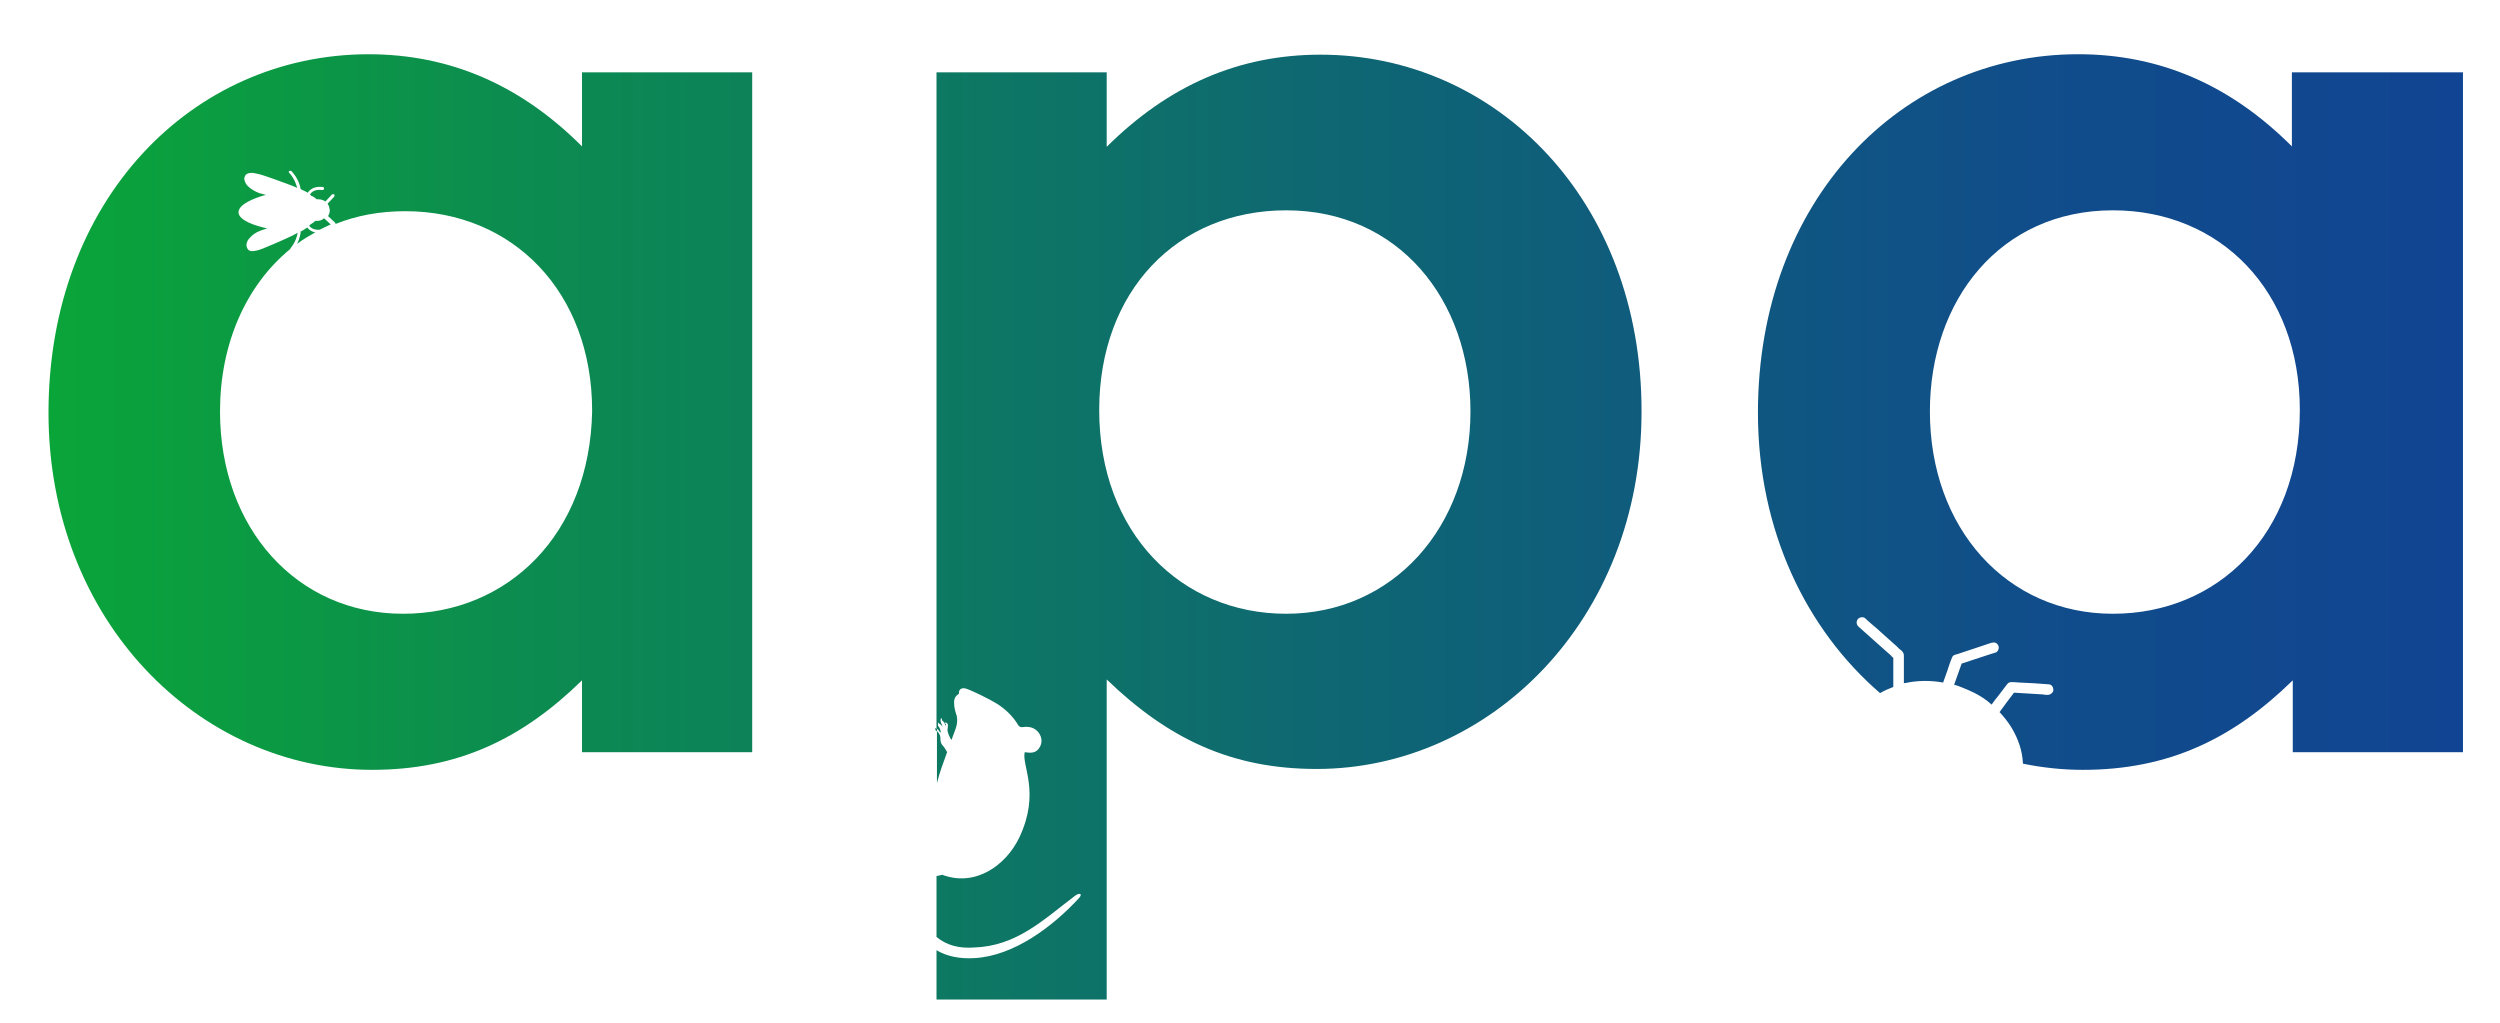 <?xml version="1.0" encoding="utf-8"?>
<!-- Generator: Adobe Illustrator 25.1.0, SVG Export Plug-In . SVG Version: 6.00 Build 0)  -->
<svg version="1.1" id="Calque_1" xmlns="http://www.w3.org/2000/svg" xmlns:xlink="http://www.w3.org/1999/xlink" x="0px" y="0px"
	 viewBox="0 0 567 232" style="enable-background:new 0 0 567 232;" xml:space="preserve">
<style type="text/css">
	.st0{fill:url(#SVGID_1_);}
	.st1{fill:url(#SVGID_2_);}
	.st2{fill:url(#SVGID_3_);}
	.st3{fill:url(#SVGID_4_);}
	.st4{fill:url(#SVGID_5_);}
	.st5{fill:url(#SVGID_6_);}
	.st6{fill:url(#SVGID_7_);}
</style>
<g>
	<g>
		<linearGradient id="SVGID_1_" gradientUnits="userSpaceOnUse" x1="11" y1="93.477" x2="558.421" y2="93.477">
			<stop  offset="0" style="stop-color:#0AA539"/>
			<stop  offset="0.179" style="stop-color:#0C8E4E"/>
			<stop  offset="0.539" style="stop-color:#0E6673"/>
			<stop  offset="0.825" style="stop-color:#104D8A"/>
			<stop  offset="0.999" style="stop-color:#114492"/>
		</linearGradient>
		<path class="st0" d="M132,33.2c-13.9-13.9-29.9-20.9-48.5-20.9C43.5,12.4,11,45.4,11,93.6c0,47.3,34.2,81,73.4,81
			c19.4,0,34-7,47.6-20.3v16.3h38.6V16.4H132V33.2z M91.4,139.2c-24.1,0-41.5-19.4-41.5-45.9c0-15.2,5.8-28.5,15.9-36.8
			c0-0.1,0.1-0.1,0.1-0.2c1.1-1.4,1.5-2.7,1.6-3.5c-0.4,0.2-0.7,0.4-1.1,0.6c-2.5,1.2-5.4,2.4-5.9,2.6c-1.1,0.5-2,0.8-2.7,0.9
			c-1,0.2-1.6-0.1-1.8-0.8c-0.1-0.2-0.1-0.3-0.1-0.5c0-0.5,0.2-1.1,0.7-1.6c0.6-0.7,1.4-1.3,2.5-1.7c0.3-0.1,0.9-0.3,1.5-0.5
			c-2.8-0.6-6.4-1.8-6.5-3.6c-0.1-1.8,3.5-3.3,6.2-4c-0.6-0.2-1.2-0.3-1.5-0.4c-1-0.4-1.9-0.9-2.6-1.6c-0.5-0.5-0.7-1.1-0.8-1.6
			c0-0.2,0-0.3,0.1-0.5c0.2-0.7,0.8-0.9,1.8-0.9c0.7,0.1,1.6,0.3,2.8,0.7c0.6,0.2,3.5,1.2,6.1,2.2c0.4,0.2,0.8,0.3,1.2,0.5
			c-0.2-0.7-0.6-2.1-1.8-3.4c-0.1-0.1-0.1-0.1-0.1-0.2c0-0.1,0-0.2,0.1-0.2c0.2-0.1,0.3-0.1,0.5,0c1.6,1.7,2,3.5,2.1,4.1
			c0.7,0.3,1.2,0.6,1.6,0.8c0.5-0.7,1.4-1.5,3.4-1.3c0.2,0,0.3,0.2,0.3,0.4c0,0.2-0.2,0.3-0.4,0.3c-1.7-0.2-2.4,0.4-2.8,1
			c0.1,0.1,0.2,0.2,0.3,0.3c0.5,0.2,0.8,0.4,1.2,0.8c0.1,0,0.2,0,0.4,0c0.6,0,1.2,0.2,1.6,0.5l1.5-1.6c0.1-0.1,0.3-0.1,0.5,0
			c0.1,0.1,0.1,0.3,0,0.5l-1.5,1.6c0.3,0.4,0.4,0.9,0.5,1.4c0,0.5-0.1,1-0.4,1.4l1.6,1.5c0.1,0.1,0.1,0.2,0.1,0.3
			c4.7-1.9,10-2.9,15.8-2.9c24.4,0,42.4,18.3,42.4,45.3C133.8,121.2,115.2,139.2,91.4,139.2z"/>
		<linearGradient id="SVGID_2_" gradientUnits="userSpaceOnUse" x1="11" y1="53.471" x2="558.421" y2="53.471">
			<stop  offset="0" style="stop-color:#0AA539"/>
			<stop  offset="0.179" style="stop-color:#0C8E4E"/>
			<stop  offset="0.539" style="stop-color:#0E6673"/>
			<stop  offset="0.825" style="stop-color:#104D8A"/>
			<stop  offset="0.999" style="stop-color:#114492"/>
		</linearGradient>
		<path class="st1" d="M69.7,51.6c-0.4,0.2-0.8,0.6-1.5,0.9c0,0.4-0.2,1.5-0.8,2.8c1.3-1,2.7-1.8,4.1-2.6C70.5,52.5,70,52,69.7,51.6
			z"/>
		<linearGradient id="SVGID_3_" gradientUnits="userSpaceOnUse" x1="11" y1="50.789" x2="558.421" y2="50.789">
			<stop  offset="0" style="stop-color:#0AA539"/>
			<stop  offset="0.179" style="stop-color:#0C8E4E"/>
			<stop  offset="0.539" style="stop-color:#0E6673"/>
			<stop  offset="0.825" style="stop-color:#104D8A"/>
			<stop  offset="0.999" style="stop-color:#114492"/>
		</linearGradient>
		<path class="st2" d="M73.5,49.5c-0.4,0.4-1,0.6-1.6,0.6c-0.1,0-0.2,0-0.4,0c-0.3,0.3-0.7,0.6-1.1,0.8c0,0.1-0.2,0.2-0.3,0.3
			c0.4,0.5,1.1,1,2.4,0.9c0.8-0.4,1.6-0.8,2.5-1.2c0,0,0,0,0,0L73.5,49.5z"/>
		<linearGradient id="SVGID_4_" gradientUnits="userSpaceOnUse" x1="11" y1="165.467" x2="558.421" y2="165.467">
			<stop  offset="0" style="stop-color:#0AA539"/>
			<stop  offset="0.179" style="stop-color:#0C8E4E"/>
			<stop  offset="0.539" style="stop-color:#0E6673"/>
			<stop  offset="0.825" style="stop-color:#104D8A"/>
			<stop  offset="0.999" style="stop-color:#114492"/>
		</linearGradient>
		<path class="st3" d="M212.2,165.1c-0.2,0.3,0,0.6,0.2,0.7c0,0,0.1,0.1,0.1,0.1v-0.6c0,0,0,0-0.1,0
			C212.3,165.2,212.3,165.2,212.2,165.1z"/>
		<linearGradient id="SVGID_5_" gradientUnits="userSpaceOnUse" x1="11" y1="93.477" x2="558.421" y2="93.477">
			<stop  offset="0" style="stop-color:#0AA539"/>
			<stop  offset="0.179" style="stop-color:#0C8E4E"/>
			<stop  offset="0.539" style="stop-color:#0E6673"/>
			<stop  offset="0.825" style="stop-color:#104D8A"/>
			<stop  offset="0.999" style="stop-color:#114492"/>
		</linearGradient>
		<path class="st4" d="M519.8,16.4v16.8c-13.9-13.9-29.9-20.9-48.5-20.9c-40.1,0-72.6,33.1-72.6,81.3c0,26.8,11,49.2,27.7,63.6
			c1-0.6,2-1,3-1.4c0,0,0,0,0,0c0-0.3,0-0.5,0-0.8c0-1.9,0-3.8,0-5.8c-0.2-0.2-0.4-0.3-0.5-0.5c-1.5-1.3-3-2.7-4.5-4
			c-0.9-0.8-1.9-1.7-2.8-2.5c-0.5-0.4-0.7-1.1-0.3-1.7c0.3-0.5,1.2-0.7,1.7-0.3c0.8,0.8,1.7,1.5,2.5,2.2c1.3,1.2,2.6,2.3,3.9,3.5
			c0.5,0.4,0.9,0.8,1.4,1.3c0.1,0.1,0.3,0.2,0.4,0.3c0,0,0.1,0.1,0.1,0.1c0.3,0.3,0.5,0.6,0.5,1.1c0,2.1,0,4.2,0,6.3
			c0.1-0.1,0.3-0.1,0.4-0.1c2.8-0.6,5.7-0.6,8.5-0.1l1-2.8c0.3-0.9,0.6-1.9,1-2.8c0.2-0.6,0.6-0.7,1.1-0.8c0.5-0.2,1-0.3,1.5-0.5
			c2.1-0.7,4.2-1.4,6.3-2.1c0.6-0.2,1.3-0.1,1.6,0.6c0.3,0.5,0,1.4-0.6,1.6c-0.3,0.1-0.7,0.2-1,0.3c-2.2,0.7-4.5,1.5-6.7,2.2
			l-1.7,4.8c0.5,0.1,1,0.3,1.5,0.5l0,0c1,0.4,2,0.8,3,1.3c1.4,0.7,2.8,1.6,4,2.7c0.5-0.7,1-1.4,1.6-2.1c0.6-0.8,1.3-1.7,1.9-2.5
			c0.3-0.4,0.6-0.5,1.1-0.5c0.1,0,0.2,0,0.3,0c0.5,0,0.9,0.1,1.4,0.1c2.2,0.1,4.4,0.2,6.6,0.4c0.7,0,1.1,0.6,1.1,1.3
			c0,0.6-0.7,1.1-1.3,1.1c-0.3,0-0.7,0-1-0.1c-2.2-0.1-4.4-0.3-6.6-0.4c0,0-0.1,0.1-0.1,0.1c-1.1,1.4-2.1,2.8-3.2,4.3
			c1,1.1,1.9,2.2,2.7,3.5c1.5,2.5,2.5,5.3,2.6,8.2c4.4,0.9,9,1.4,13.6,1.4c19.4,0,34-7,47.6-20.3v16.3h38.6V16.4H519.8z
			 M479.2,139.2c-24.1,0-41.5-19.4-41.5-45.9c0-25.3,16-45.6,41.5-45.6c24.4,0,42.4,18.3,42.4,45.3
			C521.6,121.2,503,139.2,479.2,139.2z"/>
		<linearGradient id="SVGID_6_" gradientUnits="userSpaceOnUse" x1="11" y1="171.743" x2="558.421" y2="171.743">
			<stop  offset="0" style="stop-color:#0AA539"/>
			<stop  offset="0.179" style="stop-color:#0C8E4E"/>
			<stop  offset="0.539" style="stop-color:#0E6673"/>
			<stop  offset="0.825" style="stop-color:#104D8A"/>
			<stop  offset="0.999" style="stop-color:#114492"/>
		</linearGradient>
		<path class="st5" d="M214.8,170.6c0-0.1-0.8-1.4-0.9-1.4c-0.4-0.4-0.6-0.9-0.6-1.5c0-0.9-0.2-1.3-0.8-1.9v11.8
			C213.1,175.2,213.9,173.1,214.8,170.6z"/>
		<linearGradient id="SVGID_7_" gradientUnits="userSpaceOnUse" x1="11" y1="119.6" x2="558.421" y2="119.6">
			<stop  offset="0" style="stop-color:#0AA539"/>
			<stop  offset="0.179" style="stop-color:#0C8E4E"/>
			<stop  offset="0.539" style="stop-color:#0E6673"/>
			<stop  offset="0.825" style="stop-color:#104D8A"/>
			<stop  offset="0.999" style="stop-color:#114492"/>
		</linearGradient>
		<path class="st6" d="M299.5,12.4c-18.6,0-34.5,7-48.5,20.9V16.4h-38.6v148.9c0.4,0,0.6,0.6,0.9,0.9c0.2-0.4-0.3-1.4-0.5-1.5
			c-0.1-0.1-0.1-0.6,0-0.7c0.1-0.1,0-0.2,0.1-0.2c0,0.2,0,0.2,0.1,0.3c0.1,0.1,0.1,0.1,0.2,0.1c0.2,0.2,0.4,0.4,0.6,0.6
			c-0.1-0.1-0.2-0.6-0.3-0.7c-0.1-0.1-0.1-0.4-0.2-0.7c0-0.6,0.3-0.4,0.3-0.6c0,0.3,0,0.2,0,0.3c0.1,0,0,0.3,0.1,0.3
			c0.4,0.3,0.6,0.7,0.7,1.2c0.2-0.3,0.2-0.4-0.2-0.6c0.3-0.3,0.7,0,0.8,0.4c0,0.3-0.1,1-0.1,1.1c-0.1,0.4,0.6,2.1,0.9,2.3
			c0.6-1.8,1.6-3.4,1.2-5.4c-0.3-0.9-0.6-1.9-0.6-2.8c-0.1-1.2,0.3-1.7,1.1-2.3c-0.1-0.9,0.5-1.3,1.3-1.2c1.1,0.2,5.9,2.6,7.3,3.5
			c1.9,1.2,3.6,2.8,4.8,4.8c0.2,0.4,0.6,0.6,1.1,0.5c1.4-0.2,2.7,0.1,3.6,1.3c0.7,1,0.8,2.1,0.3,3.1c-0.8,1.6-2.1,1.5-3.5,1.3
			c-0.7,3.1,3.6,9.1-1.2,19.3c-3.1,6.5-10.1,11.3-17.5,8.5c-0.5,0.1-0.9,0.2-1.3,0.3v13.8c2.4,2,5.3,2.6,8.4,2.4
			c9.8-0.3,15.8-6.3,23.1-11.8c1-0.7,1.7-0.4,0.8,0.6c-5.9,6.4-14.7,13.1-23.7,13.6c-3.3,0.2-6.3-0.4-8.6-1.8v11.2H251v-72.6
			c13.9,13.4,28.2,20.3,47.6,20.3c39.2,0,73.7-33.7,73.7-81C372.4,45.4,339.3,12.4,299.5,12.4z M291.7,139.2
			c-23.8,0-42.4-18.3-42.4-46.2c0-27,17.7-45.3,42.4-45.3c25.5,0,41.8,20.3,41.8,45.6C333.5,119.7,315.8,139.2,291.7,139.2z"/>
	</g>
</g>
</svg>
